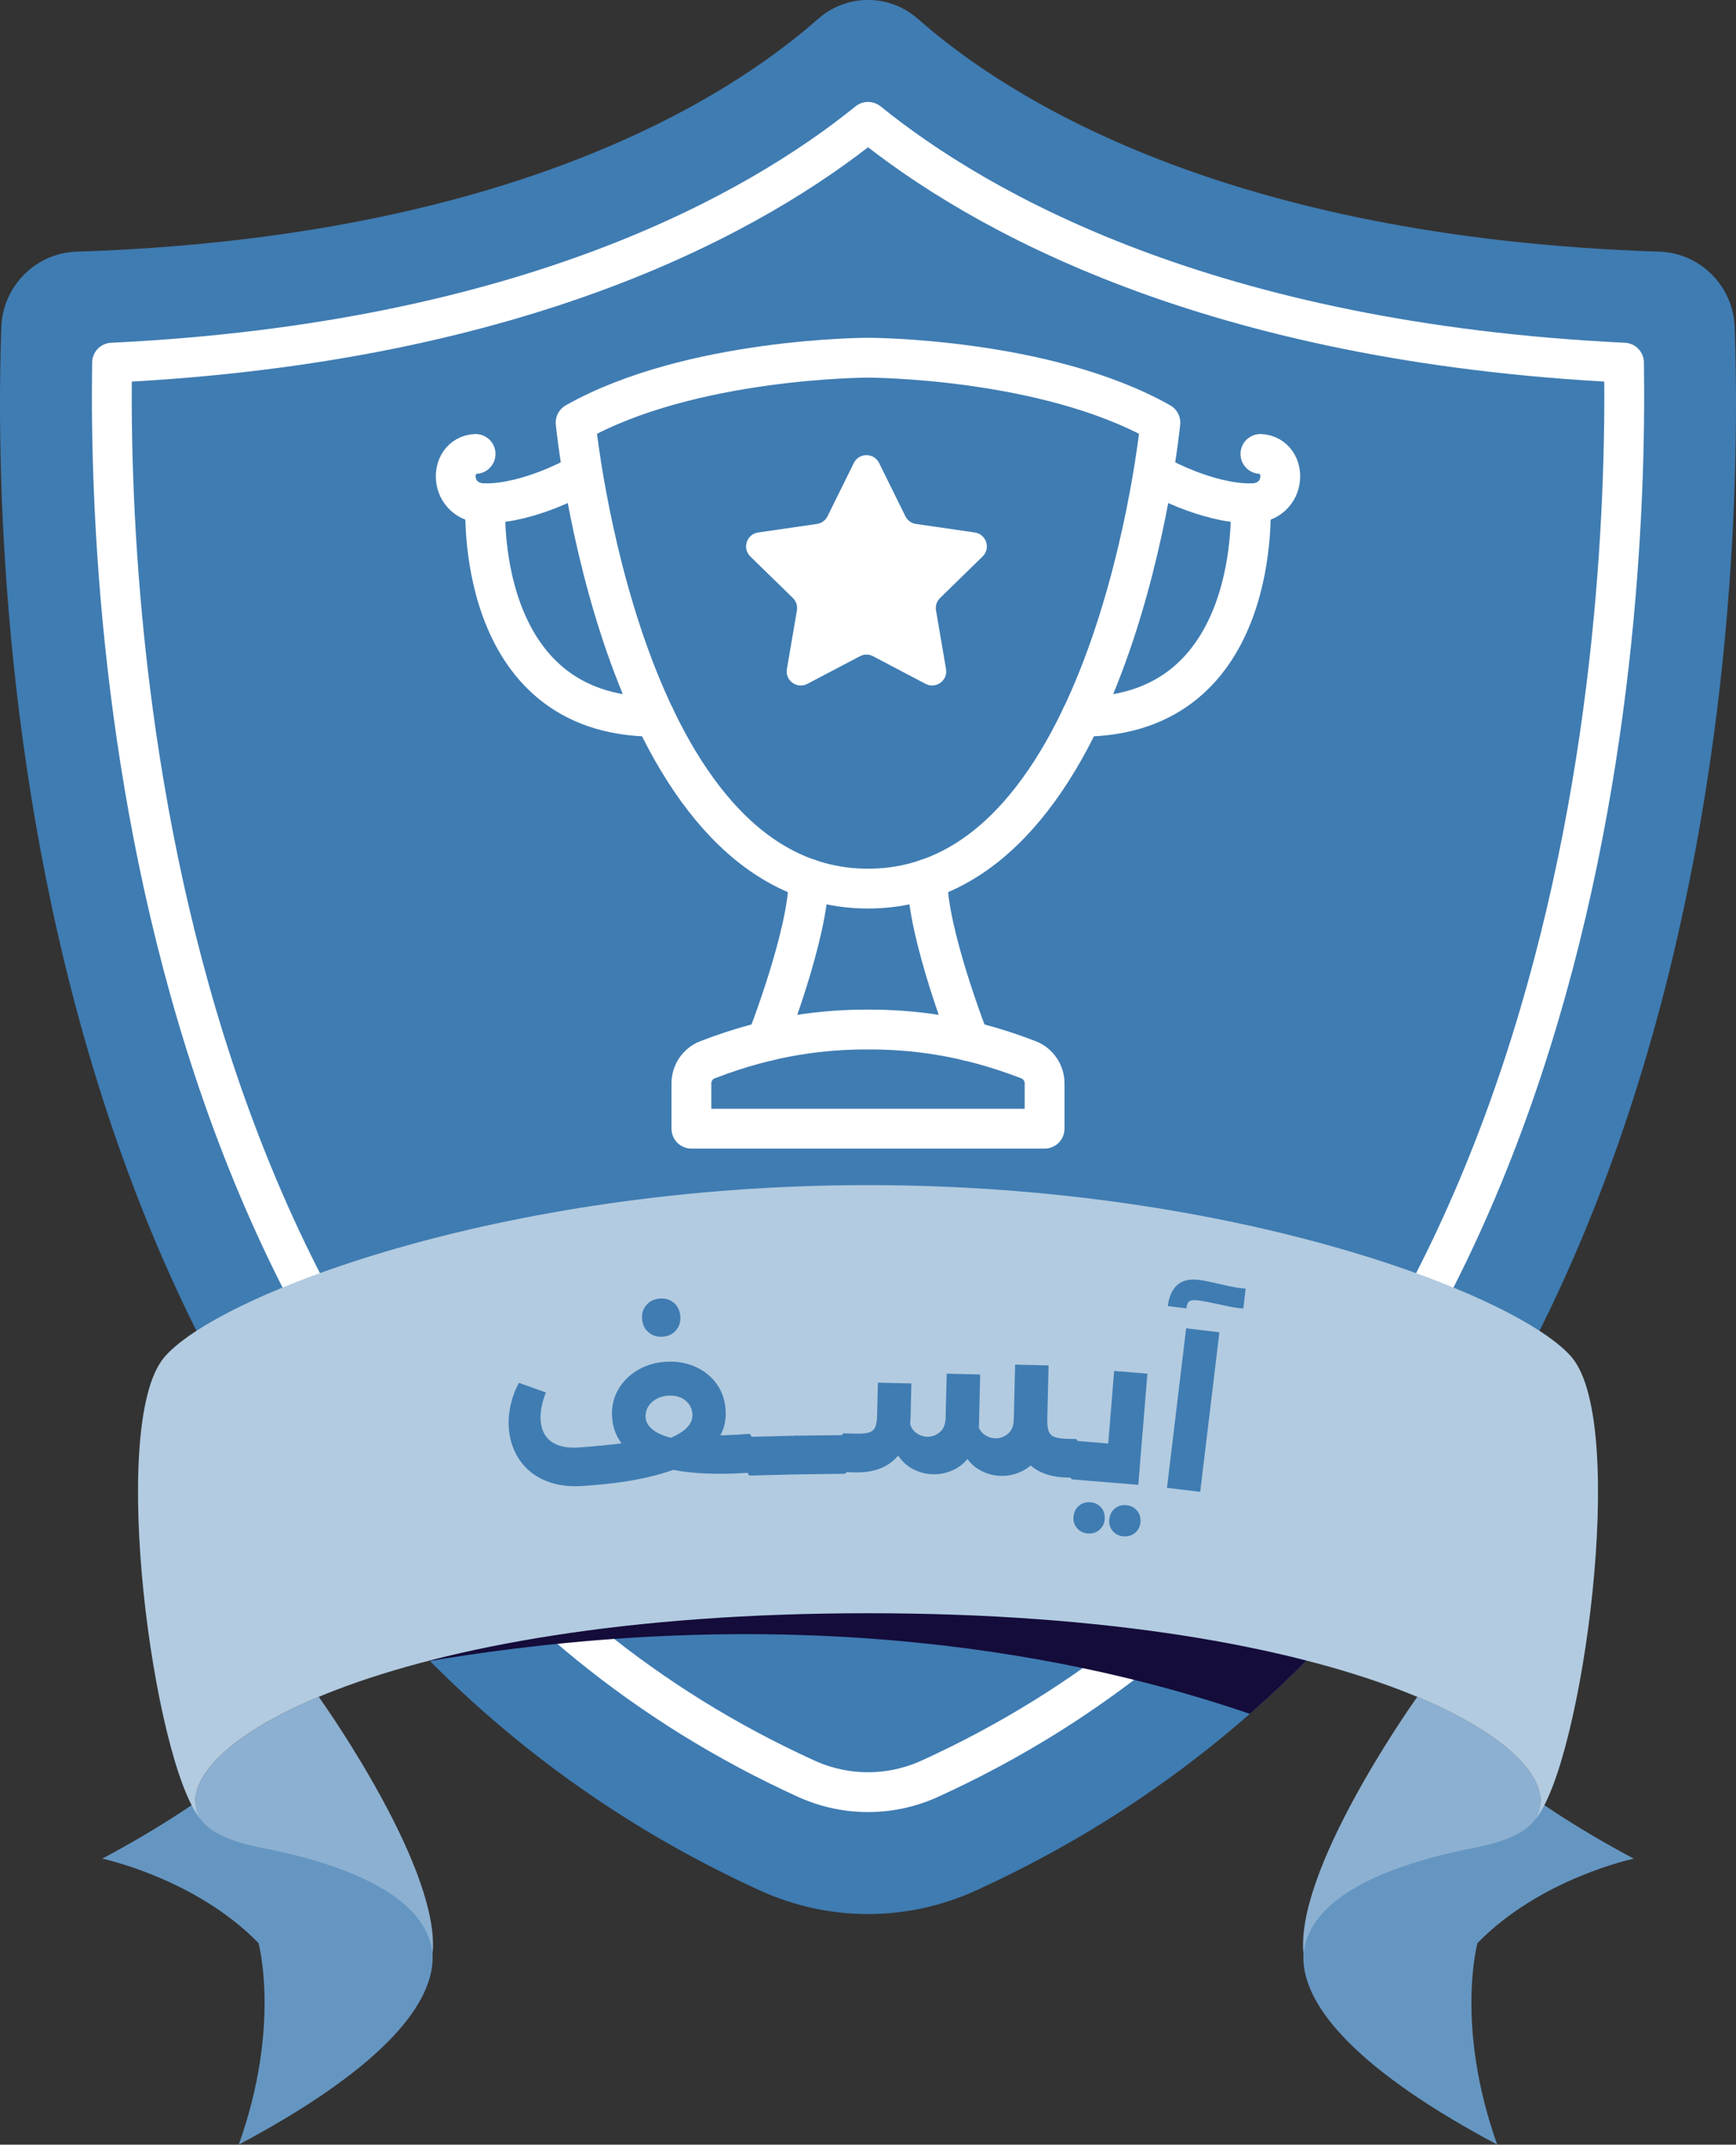 <?xml version="1.0" encoding="UTF-8"?>
<svg id="Layer_2" data-name="Layer 2" xmlns="http://www.w3.org/2000/svg" viewBox="0 0 305.02 376.83">
  <rect x="0" y="0" width="305.02" height="376.83" fill="#333333" stroke="none"/>
  <defs>
    <style>
      .cls-1, .cls-2, .cls-3 {
        fill: none;
      }

      .cls-4 {
        fill: #fff;
      }

      .cls-4, .cls-2 {
        fill-rule: evenodd;
      }

      .cls-5 {
        fill: #6596c1;
      }

      .cls-6 {
        fill: #140c3a;
      }

      .cls-2, .cls-3 {
        stroke: #fff;
        stroke-linecap: round;
        stroke-linejoin: round;
        stroke-width: 7px;
      }

      .cls-7 {
        fill: #3f7cb2;
      }

      .cls-8 {
        fill: #8cb0d1;
      }

      .cls-9 {
        fill: #b2cbe0;
      }
    </style>
  </defs>
  <g id="Layer_1-2" data-name="Layer 1">
    <g>
      <g>
        <path class="cls-7" d="M161.3,3.33c15.57,13.77,53.94,38.44,130.31,40.89,7.12.23,12.93,6.07,13.18,13.25,1.67,47.42-2.32,214.84-133.27,274.68-12.12,5.54-25.9,5.54-38.03,0C2.55,272.31-1.44,104.9.23,57.47c.25-7.18,6.06-13.02,13.18-13.25,76.37-2.45,114.73-27.11,130.31-40.89,5.03-4.45,12.56-4.45,17.58,0Z"/>
        <path class="cls-1" d="M19.69,63.72c-.78,51.34,7.8,196.81,121.98,248.81,6.89,3.14,14.8,3.14,21.69,0,114.18-52,122.76-197.47,121.98-248.81-72.77-3.5-113.35-26.56-132.82-42.31-19.47,15.75-60.06,38.82-132.82,42.31Z"/>
        <path class="cls-3" d="M19.69,63.72c-.78,51.34,7.8,196.81,121.98,248.81,6.89,3.14,14.8,3.14,21.69,0,114.18-52,122.76-197.47,121.98-248.81-72.77-3.5-113.35-26.56-132.82-42.31-19.47,15.75-60.06,38.82-132.82,42.31Z"/>
      </g>
      <path class="cls-6" d="M240.39,279.95H64.63c3.45,4.07,7.09,8.03,10.92,11.88,65.59-10.93,114.94-.71,144.05,9.3,7.57-6.64,14.48-13.74,20.79-21.18Z"/>
      <g>
        <g>
          <path class="cls-5" d="M43.37,309.93c-6.76,5.61-15.28,11.25-25.41,16.64,0,0,16.36,3.44,27.46,14.83,0,0,3.99,14.56-3.47,35.42,23.89-12.72,34.04-23.92,34.07-32.87.06-17.07-32.65-34.03-32.65-34.03Z"/>
          <path class="cls-8" d="M35.12,319.48c1.82,2.62,5.73,4.19,10.97,5.21,18.41,3.58,29.25,10.06,29.9,18.74h0c1.57-14.36-17.88-42.32-19.98-45.29-17.22,7.19-24.21,15.52-20.9,21.34Z"/>
          <path class="cls-5" d="M261.65,309.93c6.76,5.61,15.28,11.25,25.41,16.64,0,0-16.36,3.44-27.46,14.83,0,0-3.99,14.56,3.47,35.42-23.89-12.72-34.04-23.92-34.07-32.87-.06-17.07,32.65-34.03,32.65-34.03Z"/>
          <path class="cls-8" d="M269.91,319.48c-1.82,2.62-5.73,4.19-10.97,5.21-18.41,3.58-29.25,10.06-29.9,18.74h0c-1.57-14.36,17.88-42.32,19.98-45.29,17.22,7.19,24.21,15.52,20.9,21.34Z"/>
          <path class="cls-9" d="M152.51,208.23c65.21,0,114.83,19.66,123.7,30.31,9.9,11.88,1.8,70.9-6.31,80.94,7.05-12.35-32.37-36.03-117.39-36.03-85.03,0-124.44,23.68-117.39,36.03-8.11-10.04-16.2-69.05-6.31-80.94,8.87-10.66,58.49-30.31,123.7-30.31Z"/>
        </g>
        <g>
          <path class="cls-7" d="M102.63,261.07c-2.11.17-3.97,0-5.58-.48-1.61-.49-2.96-1.2-4.04-2.15-1.09-.95-1.93-2.06-2.53-3.34-.6-1.28-.96-2.63-1.07-4.05-.11-1.35-.01-2.71.29-4.09.3-1.38.79-2.71,1.48-3.99l4.73,1.69c-.36.92-.62,1.8-.77,2.63-.15.83-.2,1.61-.14,2.35.08,1.07.39,1.97.92,2.71.53.74,1.3,1.28,2.29,1.62,1,.34,2.23.46,3.71.34l2.29-.18.54,6.78-2.13.17ZM104.76,260.9c-.23.02-.44-.28-.63-.89-.19-.61-.33-1.44-.41-2.48-.08-1.01-.08-1.83.02-2.45.09-.62.25-.94.48-.96l.54,6.78ZM104.76,260.9l-.54-6.78c1.4-.11,2.71-.24,3.94-.39,1.23-.15,2.37-.3,3.43-.46.15-.04.31.02.47.17s.33.3.49.44c.16.14.31.21.44.2,2.11-.45,3.81-.97,5.11-1.56,1.29-.59,2.23-1.22,2.8-1.91.57-.68.83-1.42.76-2.21-.05-.66-.27-1.24-.66-1.75s-.89-.89-1.53-1.14c-.63-.26-1.36-.35-2.17-.29-.81.07-1.52.29-2.13.67-.61.38-1.06.85-1.36,1.39-.3.55-.43,1.14-.38,1.77.06.76.44,1.45,1.14,2.05.7.61,1.76,1.11,3.18,1.49s3.25.62,5.48.69c.15.01.29-.07.42-.24.13-.18.26-.36.4-.55s.28-.28.44-.26c1.02,0,2.12-.03,3.29-.07,1.17-.04,2.43-.12,3.78-.22l.54,6.78c-3.45.27-6.64.3-9.56.09-2.92-.21-5.47-.7-7.65-1.46-2.18-.76-3.91-1.82-5.18-3.17-1.27-1.35-1.99-3.04-2.15-5.04-.14-1.78.18-3.38.96-4.81.78-1.43,1.9-2.59,3.34-3.49,1.45-.89,3.09-1.42,4.92-1.56s3.53.1,5.1.74c1.57.64,2.86,1.61,3.87,2.91,1.01,1.3,1.59,2.85,1.73,4.65.14,1.8-.19,3.39-1,4.78-.81,1.38-1.97,2.57-3.47,3.57-1.5,1-3.25,1.84-5.24,2.51-1.99.67-4.1,1.2-6.33,1.6-2.23.4-4.46.68-6.7.86ZM116.44,234.86c-.96.08-1.79-.18-2.48-.76-.69-.58-1.07-1.36-1.14-2.32-.08-.99.17-1.82.76-2.49.58-.67,1.36-1.05,2.33-1.12.99-.08,1.82.17,2.49.74.67.57,1.05,1.35,1.13,2.34.08.96-.17,1.79-.74,2.47-.57.68-1.35,1.07-2.34,1.14ZM132.1,258.72l-.54-6.78c.23-.02.44.27.62.87.19.6.32,1.41.4,2.42.08,1.04.08,1.88-.01,2.51-.09.63-.25.96-.48.98Z"/>
          <path class="cls-7" d="M131.8,259.26c-.23,0-.42-.3-.58-.92-.16-.62-.25-1.45-.27-2.5-.03-1.02.02-1.83.15-2.45.12-.62.3-.93.53-.93l.17,6.8ZM131.8,259.26l-.17-6.8,8.33-.21.17,6.8-8.33.21ZM140.13,259.05l-.17-6.8c.23,0,.42.29.58.9.16.61.25,1.42.27,2.44.03,1.04-.02,1.88-.15,2.51-.12.63-.3.94-.53.95Z"/>
          <path class="cls-7" d="M140.04,259.05c-.23,0-.42-.31-.57-.93-.15-.62-.23-1.46-.24-2.5-.01-1.02.05-1.83.18-2.45.13-.61.31-.92.54-.92l.08,6.8ZM140.04,259.05l-.08-6.8,8.33-.1.08,6.8-8.33.1ZM148.37,258.95l-.08-6.8c.23,0,.42.3.56.91s.23,1.42.24,2.44c.01,1.04-.05,1.88-.18,2.5-.13.63-.31.94-.54.94Z"/>
          <path class="cls-7" d="M148.14,258.65c-.23,0-.41-.32-.53-.95-.12-.63-.17-1.46-.15-2.51.02-1.02.12-1.83.27-2.44s.35-.91.58-.9l-.17,6.8ZM148.14,258.65l.17-6.8,2.1.05c.99.02,1.75-.05,2.28-.21.53-.17.89-.48,1.09-.95.2-.47.31-1.11.33-1.92l.14-5.88,5.88.14-.14,5.88c-.05,2.11-.46,3.91-1.24,5.38-.78,1.47-1.88,2.58-3.31,3.32s-3.17,1.09-5.2,1.04l-2.1-.05ZM163.92,259.03c-1.22-.03-2.38-.33-3.48-.89-1.09-.56-2.02-1.42-2.76-2.59-.75-1.16-1.19-2.63-1.33-4.39l3.44-1.67c.08.94.43,1.67,1.06,2.17.62.5,1.31.76,2.04.78.81.02,1.55-.24,2.22-.79s1.01-1.39,1.04-2.54l.19-7.75,5.88.14-.21,8.71c-.05,2.06-.47,3.75-1.27,5.07-.8,1.32-1.8,2.28-3.01,2.89-1.21.61-2.48.89-3.8.86ZM175.87,259.32c-1.2-.03-2.35-.32-3.46-.89-1.11-.56-2.04-1.42-2.78-2.59-.75-1.17-1.18-2.63-1.29-4.39l3.4-1.68c.08.95.44,1.67,1.07,2.17.64.5,1.33.76,2.06.78.81.02,1.55-.24,2.22-.79.66-.54,1.01-1.39,1.04-2.54l.23-9.62,5.88.14-.26,10.58c-.05,2.06-.48,3.75-1.29,5.07-.81,1.32-1.82,2.28-3.03,2.89-1.21.61-2.48.9-3.8.86ZM187.41,259.61c-2.04-.05-3.75-.48-5.15-1.29-1.39-.81-2.44-1.97-3.14-3.48s-1.03-3.32-.98-5.43l5.88.14c-.02.82.06,1.46.24,1.94.18.48.53.81,1.05,1,.52.19,1.27.3,2.27.32l1.41.03-.17,6.8-1.41-.03ZM188.82,259.64l.17-6.8c.23,0,.41.32.53.93.12.61.18,1.43.15,2.45-.03,1.04-.12,1.88-.27,2.5-.16.62-.35.93-.58.92Z"/>
          <path class="cls-7" d="M188.43,259.94c-.23-.02-.39-.34-.48-.98-.09-.63-.09-1.47,0-2.51.08-1.01.22-1.82.41-2.42.19-.6.4-.89.63-.87l-.55,6.78ZM195.77,240.88l5.83.48-1.6,19.53-11.58-.95.55-6.78,5.75.47,1.04-12.76ZM191.14,269.44c-.79-.06-1.42-.38-1.9-.94-.48-.56-.69-1.23-.62-1.99.07-.81.38-1.46.94-1.94.56-.48,1.24-.68,2.02-.62.79.06,1.42.38,1.9.94.48.56.68,1.25.62,2.06-.06.76-.38,1.38-.94,1.86-.56.48-1.24.68-2.02.62ZM197.42,269.95c-.79-.06-1.42-.38-1.9-.94-.48-.56-.69-1.23-.62-1.99.07-.81.38-1.46.94-1.94s1.24-.68,2.02-.62c.79.06,1.42.38,1.9.94.48.56.68,1.25.62,2.06-.06.76-.38,1.38-.94,1.86-.56.48-1.24.68-2.02.62Z"/>
          <path class="cls-7" d="M205.04,261.42l3.37-28.03,5.84.7-3.37,28.03-5.84-.7ZM205.19,229.5c.2-1.67.75-2.91,1.64-3.71.89-.8,2.16-1.11,3.8-.91.68.08,1.54.24,2.56.48,1.02.24,2.05.46,3.07.68,1.03.21,1.9.34,2.61.37l-.42,3.49c-.66-.03-1.49-.14-2.48-.34-.99-.2-1.98-.41-2.98-.63-1-.22-1.83-.37-2.48-.45-.73-.09-1.24-.04-1.52.14-.28.19-.46.61-.54,1.26l-3.26-.39Z"/>
        </g>
      </g>
      <g>
        <g>
          <path class="cls-2" d="M101.88,83.43s-8.66,5.01-16.59,5.01c-6.6,0-6.66-8.42-1.73-8.68"/>
          <path class="cls-2" d="M85.29,88.44s-2.3,37.49,29.73,37.49"/>
          <path class="cls-2" d="M203.14,83.43s8.66,5.01,16.59,5.01c6.6,0,6.66-8.42,1.73-8.68"/>
          <path class="cls-2" d="M219.73,88.44s2.3,37.49-29.73,37.49"/>
          <path class="cls-2" d="M152.51,62.85s-31.15,0-51.37,11.41c0,0,8,81.87,51.37,81.87s51.37-81.87,51.37-81.87c-20.23-11.41-51.37-11.41-51.37-11.41Z"/>
        </g>
        <path class="cls-2" d="M134.67,182.95s7.41-18.83,7.41-28.55"/>
        <path class="cls-2" d="M152.51,180.89c-7.34,0-16.67.85-28.21,5.32-1.71.66-2.82,2.32-2.82,4.15v7.95h62.06v-7.95c0-1.83-1.12-3.49-2.82-4.15-11.53-4.47-20.87-5.32-28.21-5.32Z"/>
        <path class="cls-2" d="M170.35,182.95s-7.41-18.83-7.41-28.55"/>
        <path class="cls-4" d="M151.09,115.3l-9.24,4.86c-1.82.95-3.94-.59-3.59-2.61l1.76-10.29c.14-.8-.13-1.62-.71-2.19l-7.47-7.29c-1.47-1.43-.66-3.93,1.37-4.22l10.33-1.5c.81-.12,1.5-.62,1.86-1.35l4.62-9.36c.91-1.84,3.53-1.84,4.44,0l4.62,9.36c.36.73,1.06,1.24,1.86,1.35l10.33,1.5c2.03.3,2.84,2.79,1.37,4.22l-7.47,7.29c-.58.57-.85,1.39-.71,2.19l1.76,10.29c.35,2.02-1.78,3.56-3.59,2.61l-9.24-4.86c-.72-.38-1.58-.38-2.3,0Z"/>
      </g>
    </g>
  </g>
</svg>